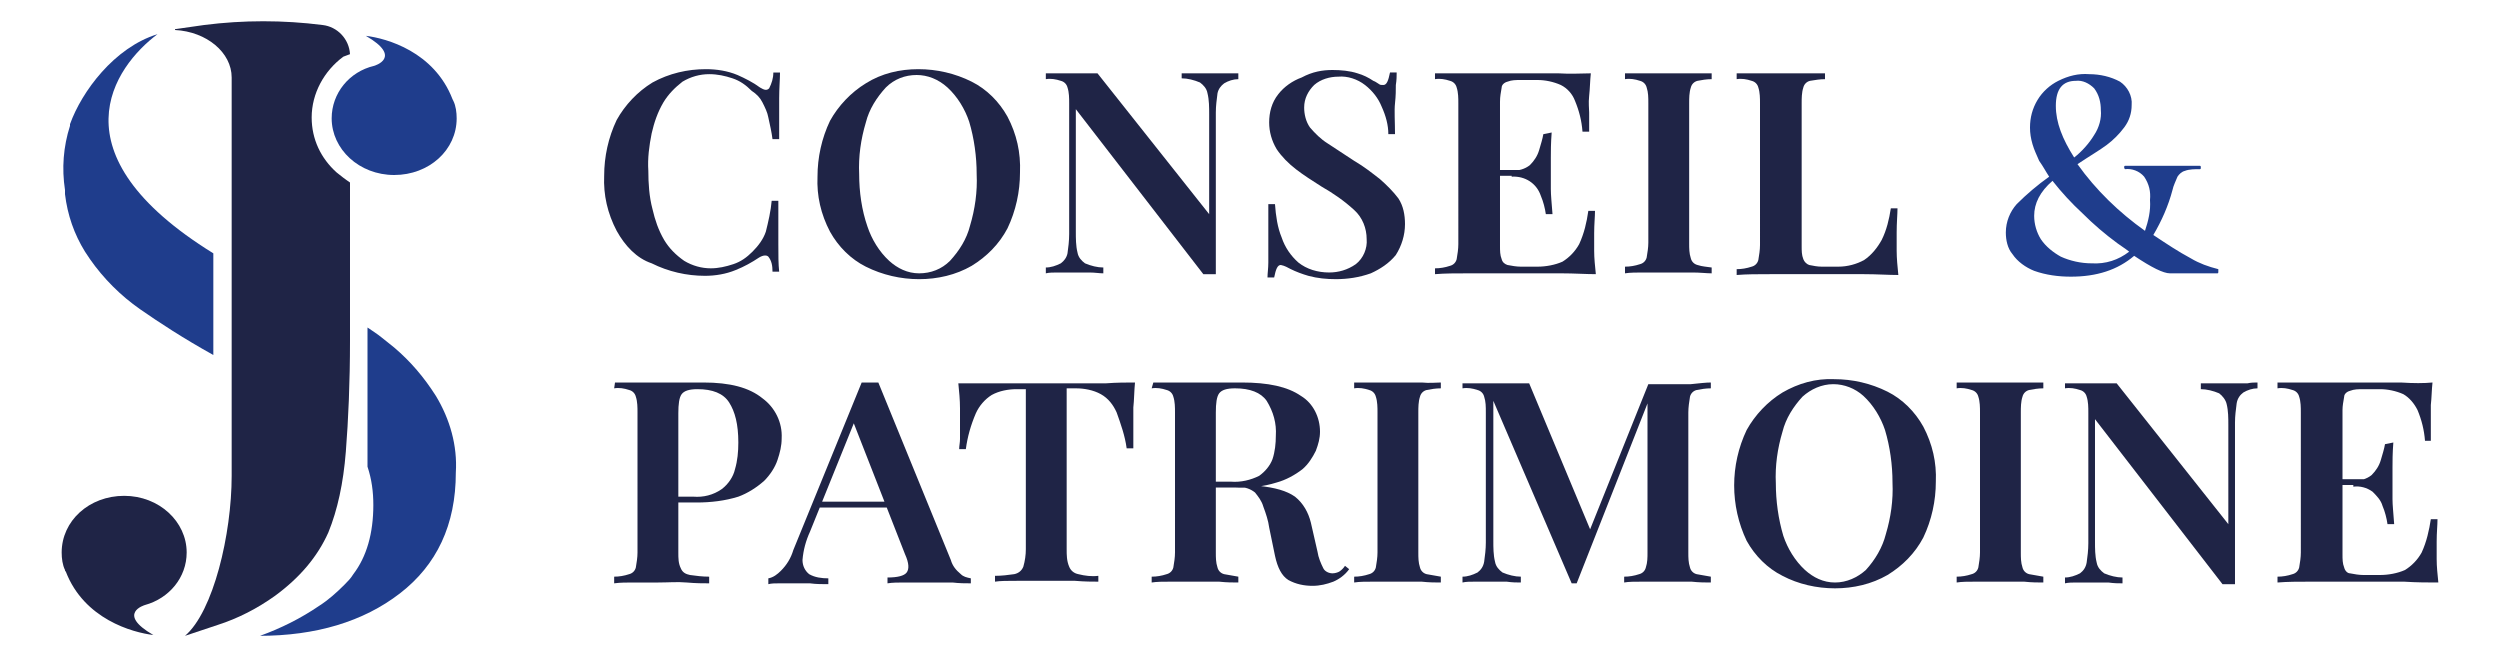 <?xml version="1.0" encoding="UTF-8"?> <!-- Generator: Adobe Illustrator 24.3.0, SVG Export Plug-In . SVG Version: 6.00 Build 0) --> <svg xmlns="http://www.w3.org/2000/svg" xmlns:xlink="http://www.w3.org/1999/xlink" version="1.1" id="Calque_1" x="0px" y="0px" viewBox="0 0 300 79.6" style="enable-background:new 0 0 300 79.6;" xml:space="preserve"> <style type="text/css"> .st0{fill:#1F2446;} .st1{fill:#1F3D8C;} </style> <g> <path class="st0" d="M22.4,66.3c0-3.7-3.3-6.8-7.5-6.8s-7.5,3-7.5,6.8c0,0.7,0.1,1.5,0.4,2.1l0,0l0,0c0,0.1,0,0.1,0.1,0.2 c2.2,5.7,8,7.3,10.5,7.6c-4.5-2.6-1-3.6-1-3.6l0,0C20.3,71.8,22.4,69.3,22.4,66.3z"></path> <g> <path class="st1" d="M39.8,14.2c0,3.7,3.3,6.8,7.5,6.8s7.5-3,7.5-6.8c0-0.7-0.1-1.5-0.4-2.1l0,0l0,0l-0.1-0.2 c-2.2-5.7-7.9-7.3-10.4-7.6c4.5,2.6,1,3.6,1,3.6l0,0C41.9,8.6,39.8,11.2,39.8,14.2z"></path> <path class="st1" d="M8.4,15.1c-0.8,2.5-1,5.1-0.6,7.7l0,0.5c0.3,2.5,1.1,4.8,2.4,6.9c0.2,0.3,0.4,0.6,0.6,0.9 c1.6,2.3,3.7,4.4,6,6c2.3,1.6,5.2,3.5,8.8,5.5V30.4C6.2,18.4,13.7,8,18.9,4.1C13.7,5.7,9.8,11,8.4,14.9L8.4,15.1z"></path> <path class="st1" d="M52.3,47.5c-1.4-2.2-3-4.1-5-5.8c-0.5-0.4-1-0.8-1.5-1.2c-0.5-0.4-1.1-0.8-1.7-1.2V56c0.5,1.5,0.7,3,0.7,4.6 c0,3.4-0.8,6.2-2.4,8.3c-0.3,0.5-0.7,0.9-1.1,1.3c-0.9,0.9-1.9,1.8-3,2.5c-2.2,1.5-4.6,2.7-7.1,3.6l-0.1,0h0 c6.8,0,12.5-1.7,16.9-5.1s6.7-8.2,6.7-14.5C54.9,53.5,54,50.3,52.3,47.5z"></path> </g> <path class="st0" d="M40.4,20.7c-1.9-1.7-3-4-3-6.6c0-2.9,1.5-5.6,3.8-7.3L42,6.5c-0.1-1.8-1.5-3.3-3.3-3.5 c-4.7-0.6-9.5-0.6-14.2,0L21,3.5v0.1c3.8,0.2,6.8,2.7,6.8,5.7v47.8c0,7-2.2,16.3-5.6,19.2l3.9-1.3c2.5-0.8,4.8-2,6.9-3.5 c3-2.2,5.1-4.7,6.4-7.6c1.1-2.7,1.8-5.9,2.1-9.7c0.3-3.8,0.5-8.3,0.5-13.3v-19C41.4,21.5,40.9,21.1,40.4,20.7z"></path> </g> <g> <g id="Conseil"> <g> <path class="st0" d="M84.7,8.3c1.3,0,2.6,0.2,3.8,0.7c0.9,0.4,1.9,0.9,2.7,1.5c0.5,0.3,0.8,0.4,1.1,0.1c0.3-0.6,0.5-1.2,0.5-1.9 h0.8c0,0.8-0.1,1.9-0.1,3.1s0,2.9,0,4.9h-0.8c-0.1-0.8-0.3-1.7-0.5-2.6c-0.1-0.6-0.4-1.2-0.7-1.8c-0.3-0.6-0.7-1-1.3-1.4 c-0.7-0.7-1.4-1.2-2.3-1.5c-0.9-0.3-1.8-0.5-2.8-0.5c-1.1,0-2.2,0.3-3.2,0.9c-0.9,0.7-1.7,1.5-2.3,2.5c-0.7,1.2-1.1,2.4-1.4,3.7 c-0.3,1.5-0.5,3-0.4,4.5c0,1.5,0.1,3.1,0.5,4.6c0.3,1.3,0.7,2.5,1.4,3.7c0.6,1,1.4,1.8,2.4,2.5c1,0.6,2.1,0.9,3.2,0.9 c0.9,0,1.8-0.2,2.7-0.5c0.9-0.3,1.6-0.8,2.3-1.5c0.7-0.7,1.3-1.5,1.6-2.4c0.3-1.2,0.6-2.5,0.7-3.7h0.8c0,2.1,0,3.8,0,5.2 c0,1.3,0,2.4,0.1,3.3h-0.8c0-0.7-0.1-1.3-0.5-1.8c-0.2-0.2-0.6-0.2-1.1,0.1c-0.9,0.6-1.8,1.1-2.8,1.5c-1.2,0.5-2.5,0.7-3.7,0.7 c-2.2,0-4.4-0.5-6.4-1.5C76.4,31,75,29.5,74,27.7c-1.1-2.1-1.6-4.3-1.5-6.6c0-2.3,0.5-4.6,1.5-6.7c1-1.8,2.5-3.4,4.3-4.5 C80.3,8.8,82.5,8.3,84.7,8.3z"></path> <path class="st0" d="M110.2,8.3c2.2,0,4.4,0.5,6.4,1.5c1.8,0.9,3.3,2.4,4.3,4.2c1.1,2.1,1.6,4.3,1.5,6.7c0,2.3-0.5,4.6-1.5,6.7 c-1,1.9-2.5,3.4-4.3,4.5c-1.9,1.1-4.1,1.6-6.3,1.6c-2.2,0-4.4-0.5-6.4-1.5c-1.8-0.9-3.3-2.4-4.3-4.2c-1.1-2.1-1.6-4.3-1.5-6.6 c0-2.3,0.5-4.6,1.5-6.7c1-1.8,2.5-3.4,4.3-4.5C105.8,8.8,108,8.3,110.2,8.3z M110,9c-1.4,0-2.7,0.5-3.7,1.5 c-1.1,1.2-2,2.6-2.4,4.2c-0.6,2-0.9,4.1-0.8,6.2c0,2.1,0.3,4.3,1,6.3c0.5,1.5,1.4,3,2.6,4.1c1,0.9,2.2,1.5,3.6,1.5 s2.7-0.5,3.7-1.5c1.1-1.2,2-2.6,2.4-4.2c0.6-2,0.9-4.1,0.8-6.2c0-2.1-0.3-4.3-0.9-6.3c-0.5-1.5-1.4-3-2.6-4.1 C112.6,9.5,111.3,9,110,9L110,9z"></path> <path class="st0" d="M148.6,8.8v0.7c-0.6,0-1.2,0.2-1.7,0.5c-0.4,0.3-0.7,0.7-0.8,1.2c-0.1,0.8-0.2,1.5-0.2,2.3v19.4 c-0.2,0-0.5,0-0.7,0s-0.5,0-0.8,0l-15.3-19.8v14.7c0,0.8,0,1.7,0.2,2.5c0.1,0.6,0.5,1,0.9,1.3c0.7,0.3,1.5,0.5,2.2,0.5v0.7 c-0.5,0-1-0.1-1.7-0.1h-2H127c-0.6,0-1.1,0-1.5,0.1v-0.7c0.6,0,1.2-0.2,1.8-0.5c0.4-0.3,0.7-0.7,0.8-1.2c0.1-0.7,0.2-1.5,0.2-2.3 V12.4c0-0.6,0-1.3-0.2-1.9c-0.1-0.4-0.4-0.7-0.8-0.8c-0.6-0.2-1.2-0.3-1.8-0.2V8.8c0.4,0,0.8,0,1.5,0c0.6,0,1.2,0,1.7,0 s1.1,0,1.6,0l1.4,0l13.4,16.9v-12c0-0.8,0-1.7-0.2-2.5c-0.1-0.6-0.5-1-0.9-1.3c-0.7-0.3-1.5-0.5-2.2-0.5V8.8c0.5,0,1,0,1.8,0 c0.7,0,1.4,0,2,0c0.6,0,1.2,0,1.8,0C147.8,8.8,148.2,8.8,148.6,8.8z"></path> <path class="st0" d="M159.9,8.4c1,0,2.1,0.1,3,0.4c0.7,0.2,1.3,0.5,1.9,0.9c0.3,0.1,0.5,0.3,0.7,0.4c0.1,0.1,0.3,0.1,0.5,0.1 c0.4,0,0.6-0.5,0.8-1.5h0.8c0,0.4,0,0.9-0.1,1.5c0,0.6,0,1.3-0.1,2.2s0,2.2,0,3.7h-0.8c0-1.1-0.3-2.2-0.8-3.3 c-0.4-1-1.1-1.9-2-2.6c-0.9-0.7-2.1-1.1-3.2-1c-1,0-2.1,0.3-2.9,1c-0.7,0.7-1.2,1.6-1.2,2.7c0,0.8,0.2,1.7,0.7,2.4 c0.6,0.7,1.3,1.4,2.1,1.9c0.9,0.6,2,1.3,3.2,2.1c1.2,0.7,2.2,1.5,3.1,2.2c0.8,0.7,1.6,1.5,2.2,2.3c0.6,0.9,0.8,2,0.8,3.1 c0,1.3-0.4,2.6-1.1,3.7c-0.8,1-1.9,1.7-3,2.2c-1.4,0.5-2.8,0.7-4.2,0.7c-1.1,0-2.2-0.1-3.3-0.4c-0.7-0.2-1.5-0.5-2.1-0.8 c-0.4-0.2-0.7-0.4-1.2-0.5c-0.4,0-0.6,0.5-0.8,1.5h-0.8c0-0.5,0.1-1.1,0.1-1.8s0-1.6,0-2.7c0-1.1,0-2.5,0-4.3h0.8 c0.1,1.4,0.3,2.8,0.8,4c0.4,1.2,1.1,2.2,2,3c1,0.8,2.3,1.2,3.7,1.2c1.1,0,2.2-0.3,3.2-1c0.9-0.7,1.4-1.9,1.3-3 c0-1.3-0.5-2.6-1.5-3.5c-1.2-1.1-2.5-2-3.9-2.8c-1.1-0.7-2.2-1.4-3.1-2.1c-0.9-0.7-1.7-1.5-2.3-2.4c-0.6-1-0.9-2.1-0.9-3.2 c0-1.2,0.3-2.4,1.1-3.4c0.7-0.9,1.7-1.6,2.8-2C157.5,8.6,158.7,8.4,159.9,8.4z"></path> <path class="st0" d="M190.9,8.8c-0.1,0.9-0.1,1.8-0.2,2.7s0,1.5,0,2c0,0.5,0,0.8,0,1.3c0,0.4,0,0.7,0,1h-0.8 c-0.1-1.3-0.4-2.5-0.9-3.7c-0.3-0.8-0.9-1.5-1.7-1.9c-0.9-0.4-1.9-0.6-2.8-0.6h-2c-0.6,0-1.1,0-1.6,0.2c-0.4,0.1-0.7,0.4-0.7,0.7 c-0.1,0.6-0.2,1.1-0.2,1.7v17.3c0,0.6,0,1.1,0.2,1.6c0.1,0.4,0.4,0.6,0.7,0.7c0.5,0.1,1.1,0.2,1.6,0.2h2c1,0,2.1-0.2,3-0.6 c0.8-0.5,1.5-1.2,2-2.1c0.6-1.3,0.9-2.6,1.1-4h0.8c0,0.7-0.1,1.6-0.1,2.7c0,0.5,0,1.2,0,2.1s0.1,1.8,0.2,2.8 c-1.2,0-2.6-0.1-4.1-0.1h-4.1h-3h-4.1c-1.5,0-2.8,0-4,0.1v-0.7c0.6,0,1.2-0.1,1.8-0.3c0.4-0.1,0.7-0.4,0.8-0.8 c0.1-0.6,0.2-1.2,0.2-1.8V12.4c0-0.6,0-1.3-0.2-1.9c-0.1-0.4-0.4-0.7-0.8-0.8c-0.6-0.2-1.2-0.3-1.8-0.2V8.8l4,0 c1.5,0,2.8,0,4.1,0h3c1.1,0,2.3,0,3.7,0C188.5,8.9,189.8,8.8,190.9,8.8z M185.2,20.4v0.7h-6.3v-0.7H185.2z M186.2,15.9 c-0.1,1.3-0.1,2.3-0.1,3c0,0.7,0,1.3,0,1.9c0,0.6,0,1.2,0,1.9s0.1,1.7,0.2,3h-0.8c-0.1-0.7-0.3-1.5-0.6-2.2 c-0.5-1.5-1.9-2.4-3.5-2.3v-0.7c0.8,0,1.6-0.2,2.2-0.7c0.5-0.5,0.9-1.1,1.1-1.8c0.2-0.7,0.4-1.3,0.5-1.9L186.2,15.9z"></path> <path class="st0" d="M205.4,8.8v0.7c-0.6,0-1.2,0.1-1.7,0.2c-0.4,0.1-0.7,0.4-0.8,0.8c-0.2,0.6-0.2,1.3-0.2,1.9v16.8 c0,0.6,0,1.2,0.2,1.8c0.1,0.4,0.4,0.7,0.8,0.8c0.6,0.2,1.1,0.2,1.7,0.3v0.7c-0.6,0-1.4-0.1-2.3-0.1h-2.8h-3c-0.9,0-1.7,0-2.3,0.1 V32c0.6,0,1.2-0.1,1.8-0.3c0.4-0.1,0.7-0.4,0.8-0.8c0.1-0.6,0.2-1.2,0.2-1.8V12.4c0-0.7,0-1.3-0.2-1.9c-0.1-0.4-0.4-0.7-0.8-0.8 c-0.6-0.2-1.2-0.3-1.8-0.2V8.8c0.6,0,1.4,0,2.3,0s1.9,0,3,0c0.9,0,1.9,0,2.8,0C204,8.8,204.8,8.8,205.4,8.8z"></path> <path class="st0" d="M219,8.8v0.7c-0.6,0-1.2,0.1-1.8,0.2c-0.4,0.1-0.7,0.4-0.8,0.8c-0.2,0.6-0.2,1.3-0.2,1.9v17.1 c0,0.6,0,1.1,0.2,1.6c0.1,0.3,0.4,0.6,0.7,0.7c0.5,0.1,1,0.2,1.5,0.2h2c1.1,0,2.2-0.3,3.1-0.8c0.9-0.6,1.6-1.5,2.1-2.4 c0.6-1.2,0.9-2.5,1.1-3.8h0.8c0,0.7-0.1,1.7-0.1,2.9c0,0.5,0,1.2,0,2.2c0,0.9,0.1,1.9,0.2,2.9c-1.2,0-2.6-0.1-4.1-0.1h-4.1h-3.1 h-4.1c-1.5,0-2.8,0-4,0.1v-0.7c0.6,0,1.2-0.1,1.8-0.3c0.4-0.1,0.7-0.4,0.8-0.8c0.1-0.6,0.2-1.2,0.2-1.8V12.4c0-0.6,0-1.3-0.2-1.9 c-0.1-0.4-0.4-0.7-0.8-0.8c-0.6-0.2-1.2-0.3-1.8-0.2V8.8c0.6,0,1.4,0,2.3,0c0.9,0,1.9,0,3,0c1,0,1.9,0,2.9,0 C217.6,8.8,218.4,8.8,219,8.8z"></path> <path class="st1" d="M266.2,32.6c0,0.1,0,0.2-0.1,0.2h-5.7c-0.8,0-2.2-0.7-4.3-2.1c-2,1.7-4.5,2.5-7.6,2.5c-1.5,0-3-0.2-4.4-0.7 c-1-0.4-2-1.1-2.6-2c-0.6-0.7-0.8-1.7-0.8-2.6c0-1.3,0.5-2.5,1.3-3.4c1.2-1.2,2.5-2.3,3.9-3.3c-0.4-0.6-0.7-1.2-1.2-1.9 c-0.3-0.7-0.6-1.3-0.8-2c-0.2-0.7-0.3-1.3-0.3-2c0-1.2,0.3-2.3,0.9-3.3c0.6-1,1.5-1.8,2.5-2.3c1.2-0.6,2.4-0.9,3.7-0.8 c1.3,0,2.6,0.3,3.7,0.9c0.9,0.6,1.5,1.7,1.4,2.8c0,1-0.3,1.9-0.9,2.7c-0.6,0.8-1.3,1.5-2.1,2.1c-0.8,0.6-2,1.3-3.5,2.3 c2.2,3.1,5,5.8,8.1,8c0.4-1.2,0.7-2.4,0.6-3.7c0.1-1-0.1-1.9-0.7-2.8c-0.6-0.7-1.5-1-2.3-0.9c0,0-0.1-0.1-0.1-0.2s0-0.2,0.1-0.2 l9,0c0.1,0,0.1,0.1,0.1,0.2s0,0.2-0.1,0.2c-0.6,0-1.3,0-1.8,0.2c-0.4,0.1-0.7,0.4-0.9,0.7c-0.2,0.5-0.5,1.1-0.6,1.6 c-0.5,1.9-1.3,3.7-2.3,5.4c1.5,1,3,2,4.5,2.8c1,0.6,2.1,1,3.3,1.3C266.2,32.4,266.2,32.4,266.2,32.6z M255.5,30.2 c-0.5-0.4-1-0.7-1.4-1c-1.5-1.1-2.9-2.3-4.2-3.6c-1.3-1.2-2.5-2.5-3.6-3.9c-1.5,1.3-2.2,2.7-2.2,4.2c0,1,0.3,2,0.8,2.8 c0.6,0.9,1.5,1.6,2.4,2.1c1.1,0.5,2.4,0.8,3.7,0.8C252.7,31.7,254.2,31.2,255.5,30.2z M248.9,18.9c0.9-0.7,1.8-1.7,2.4-2.7 c0.6-0.9,0.9-2,0.8-3c0-0.9-0.2-1.8-0.8-2.6c-0.6-0.6-1.4-1-2.2-0.9c-1.6,0-2.4,1-2.4,3S247.5,16.7,248.9,18.9z"></path> </g> </g> <g id="patrimoine"> <g> <path class="st0" d="M73.8,45.9c0.6,0,1.4,0,2.3,0s1.8,0,2.8,0c1.2,0,2.2,0,3.3,0h2.2c3.2,0,5.5,0.6,7.1,1.9 c1.5,1.1,2.4,2.9,2.3,4.8c0,0.9-0.2,1.7-0.5,2.6c-0.3,0.9-0.9,1.8-1.6,2.5c-0.9,0.8-2,1.5-3.1,1.9c-1.6,0.5-3.3,0.7-5,0.7h-3.6 v-0.7h3.2c1.2,0.1,2.4-0.2,3.4-0.9c0.8-0.6,1.4-1.5,1.6-2.4c0.3-1,0.4-2.1,0.4-3.2c0-2.2-0.4-3.7-1.1-4.8c-0.7-1.1-2-1.6-3.8-1.6 c-1,0-1.6,0.2-1.9,0.6c-0.3,0.4-0.4,1.2-0.4,2.3v16.7c0,0.7,0,1.3,0.3,1.9c0.2,0.5,0.6,0.7,1.1,0.8c0.7,0.1,1.5,0.2,2.3,0.2V70 c-0.7,0-1.6,0-2.7-0.1s-2.2,0-3.4,0c-1,0-2,0-2.9,0s-1.7,0-2.4,0.1v-0.8c0.6,0,1.2-0.1,1.8-0.3c0.4-0.1,0.7-0.4,0.8-0.8 c0.1-0.6,0.2-1.2,0.2-1.8V49.5c0-0.6,0-1.3-0.2-1.9c-0.1-0.4-0.4-0.7-0.8-0.8c-0.6-0.2-1.2-0.3-1.8-0.2L73.8,45.9z"></path> <path class="st0" d="M105.4,45.9l8.7,21.3c0.2,0.7,0.6,1.2,1.2,1.7c0.3,0.3,0.7,0.4,1.2,0.5V70c-0.6,0-1.4,0-2.2-0.1 c-0.8,0-1.7,0-2.7,0c-1,0-2,0-2.9,0s-1.6,0-2.2,0.1v-0.7c1.2,0,2-0.2,2.3-0.6s0.3-1.1-0.2-2.2l-6.3-16.1l0.6-0.7l-5.7,14.1 c-0.5,1.1-0.8,2.2-0.9,3.4c0,0.7,0.3,1.3,0.8,1.7c0.7,0.4,1.5,0.5,2.3,0.5v0.7c-0.7,0-1.5,0-2.2-0.1c-0.7,0-1.4,0-2.2,0 c-0.5,0-1,0-1.5,0s-0.9,0-1.3,0.1v-0.7c0.6-0.1,1.1-0.5,1.5-0.9c0.7-0.7,1.2-1.5,1.5-2.5l8.2-20.1c0.3,0,0.6,0,0.9,0 C104.8,45.9,105.1,45.9,105.4,45.9z M108.5,60.2v0.7H97.9l0.4-0.7C98.3,60.2,108.5,60.2,108.5,60.2z"></path> <path class="st0" d="M136.2,45.9c-0.1,1-0.1,2.1-0.2,3c0,1,0,1.7,0,2.2c0,0.5,0,1,0,1.5c0,0.4,0,0.8,0,1.2h-0.8 c-0.2-1.5-0.7-2.9-1.2-4.3c-0.4-0.9-1-1.7-1.9-2.2c-0.9-0.5-2-0.7-3-0.7H128v19.3c0,0.7,0,1.4,0.3,2.1c0.2,0.5,0.6,0.8,1.1,0.9 c0.8,0.2,1.6,0.3,2.4,0.2v0.7c-0.7,0-1.6,0-2.8-0.1c-1.1,0-2.3,0-3.5,0c-1.2,0-2.4,0-3.5,0s-2,0-2.6,0.1v-0.7 c0.8,0,1.6-0.1,2.3-0.2c0.5-0.1,0.9-0.4,1.1-0.9c0.2-0.7,0.3-1.4,0.3-2.1V46.7H122c-1,0-2.1,0.2-3,0.7c-0.8,0.5-1.5,1.3-1.9,2.2 c-0.6,1.4-1,2.8-1.2,4.3h-0.8c0-0.4,0.1-0.8,0.1-1.2c0-0.5,0-0.9,0-1.5s0-1.3,0-2.2c0-1-0.1-2-0.2-3c1,0,2.2,0,3.5,0 c1.3,0,2.5,0,3.7,0h6.8c1.3,0,2.5,0,3.7,0C134,45.9,135.2,45.9,136.2,45.9z"></path> <path class="st0" d="M138.4,45.9c0.6,0,1.4,0,2.3,0s1.8,0,2.8,0c1.2,0,2.2,0,3.3,0h2.2c3.2,0,5.5,0.5,7.1,1.6 c1.5,0.9,2.3,2.6,2.3,4.3c0,0.8-0.2,1.5-0.5,2.3c-0.4,0.8-0.9,1.6-1.6,2.2c-0.9,0.7-2,1.3-3.1,1.6c-1.6,0.5-3.3,0.7-5.1,0.6h-3.4 v-0.7h3c1.2,0.1,2.4-0.2,3.4-0.7c0.7-0.5,1.3-1.2,1.6-2c0.3-0.9,0.4-1.9,0.4-2.8c0.1-1.5-0.3-2.9-1.1-4.2c-0.7-1-2-1.5-3.8-1.5 c-1,0-1.6,0.2-1.9,0.6c-0.3,0.4-0.4,1.2-0.4,2.3v16.8c0,0.6,0,1.2,0.2,1.8c0.1,0.4,0.4,0.7,0.8,0.8c0.6,0.1,1.1,0.2,1.7,0.3v0.7 c-0.6,0-1.4,0-2.3-0.1c-0.9,0-1.9,0-2.8,0c-1.1,0-2.1,0-3,0s-1.7,0-2.3,0.1v-0.7c0.6,0,1.2-0.1,1.8-0.3c0.4-0.1,0.7-0.4,0.8-0.8 c0.1-0.6,0.2-1.2,0.2-1.8V49.5c0-0.6,0-1.3-0.2-1.9c-0.1-0.4-0.4-0.7-0.8-0.8c-0.6-0.2-1.2-0.3-1.8-0.2L138.4,45.9z M144.8,57.9 c1.1,0,2.1,0.1,2.8,0.1l1.9,0.1c0.5,0,1,0.1,1.5,0.2c2,0.2,3.4,0.6,4.4,1.3c1,0.8,1.6,1.9,1.9,3.1l0.8,3.5c0.1,0.7,0.4,1.4,0.7,2 c0.2,0.4,0.7,0.6,1.1,0.6c0.3,0,0.6-0.1,0.8-0.2c0.3-0.2,0.5-0.4,0.7-0.7l0.5,0.4c-0.5,0.7-1.2,1.2-1.9,1.5 c-0.8,0.3-1.6,0.5-2.5,0.5c-1,0-2-0.2-2.9-0.7c-0.8-0.5-1.3-1.5-1.6-2.9l-0.7-3.4c-0.1-0.8-0.4-1.7-0.7-2.5 c-0.2-0.7-0.6-1.2-1-1.7c-0.5-0.4-1.2-0.7-1.9-0.6h-3.8L144.8,57.9z"></path> <path class="st0" d="M172.9,45.9v0.7c-0.6,0-1.2,0.1-1.7,0.2c-0.4,0.1-0.7,0.4-0.8,0.8c-0.2,0.6-0.2,1.3-0.2,1.9v16.8 c0,0.6,0,1.2,0.2,1.8c0.1,0.4,0.4,0.7,0.8,0.8c0.6,0.1,1.1,0.2,1.7,0.3v0.7c-0.6,0-1.4,0-2.3-0.1c-0.9,0-1.9,0-2.8,0 c-1.1,0-2.1,0-3,0s-1.7,0-2.3,0.1v-0.7c0.6,0,1.2-0.1,1.8-0.3c0.4-0.1,0.7-0.4,0.8-0.8c0.1-0.6,0.2-1.2,0.2-1.8V49.5 c0-0.6,0-1.3-0.2-1.9c-0.1-0.4-0.4-0.7-0.8-0.8c-0.6-0.2-1.2-0.3-1.8-0.2v-0.7c0.6,0,1.4,0,2.3,0s1.9,0,3,0c0.9,0,1.9,0,2.8,0 C171.6,46,172.3,45.9,172.9,45.9z"></path> <path class="st0" d="M205.3,45.9v0.7c-0.6,0-1.2,0.1-1.7,0.2c-0.4,0.1-0.7,0.4-0.8,0.8c-0.1,0.6-0.2,1.3-0.2,1.9v16.8 c0,0.6,0,1.2,0.2,1.8c0.1,0.4,0.4,0.7,0.8,0.8c0.6,0.1,1.1,0.2,1.7,0.3v0.7c-0.6,0-1.4,0-2.3-0.1c-0.9,0-1.9,0-2.9,0 c-1.1,0-2.1,0-3,0s-1.7,0-2.2,0.1v-0.7c0.6,0,1.2-0.1,1.8-0.3c0.4-0.1,0.7-0.4,0.8-0.8c0.2-0.6,0.2-1.2,0.2-1.8V47.9l0.2,0 L189.2,70h-0.6l-9.4-21.9v16.8c0,0.8,0,1.7,0.2,2.5c0.1,0.6,0.5,1,0.9,1.3c0.7,0.3,1.5,0.5,2.2,0.5v0.7c-0.5,0-1,0-1.7-0.1h-2.2 H177c-0.6,0-1.1,0-1.5,0.1v-0.7c0.6,0,1.2-0.2,1.8-0.5c0.4-0.3,0.7-0.7,0.8-1.3c0.1-0.7,0.2-1.5,0.2-2.3V49.5 c0-0.7,0-1.3-0.2-1.9c-0.1-0.4-0.4-0.7-0.8-0.8c-0.6-0.2-1.2-0.3-1.8-0.2V46c0.4,0,0.8,0,1.5,0c0.6,0,1.2,0,1.7,0 c0.9,0,1.7,0,2.6,0c0.8,0,1.5,0,2.2,0l7.6,18.2l-0.8,0.6l7.5-18.7h2.2c1,0,1.9,0,2.9,0C203.9,46,204.7,45.9,205.3,45.9z"></path> <path class="st0" d="M220.1,45.5c2.2,0,4.4,0.5,6.4,1.5c1.8,0.9,3.3,2.4,4.3,4.2c1.1,2.1,1.6,4.3,1.5,6.6c0,2.3-0.5,4.6-1.5,6.7 c-1,1.9-2.5,3.4-4.3,4.5c-1.9,1.1-4.1,1.6-6.3,1.6c-2.2,0-4.4-0.5-6.3-1.5c-1.8-0.9-3.3-2.4-4.3-4.2c-2-4.2-2-9.1,0-13.3 c1-1.8,2.5-3.4,4.3-4.5C215.8,46,217.9,45.4,220.1,45.5z M220,46.1c-1.4,0-2.7,0.6-3.7,1.5c-1.1,1.2-2,2.6-2.4,4.2 c-0.6,2-0.9,4.1-0.8,6.2c0,2.1,0.3,4.3,0.9,6.3c0.5,1.5,1.4,3,2.6,4.1c1,0.9,2.2,1.5,3.6,1.5s2.7-0.6,3.7-1.5 c1.1-1.2,2-2.7,2.4-4.3c0.6-2,0.9-4.1,0.8-6.2c0-2.1-0.3-4.3-0.9-6.3c-0.5-1.5-1.4-3-2.6-4.1C222.6,46.6,221.3,46.1,220,46.1 L220,46.1z"></path> <path class="st0" d="M245.2,45.9v0.7c-0.6,0-1.2,0.1-1.7,0.2c-0.4,0.1-0.7,0.4-0.8,0.8c-0.2,0.6-0.2,1.3-0.2,1.9v16.8 c0,0.6,0,1.2,0.2,1.8c0.1,0.4,0.4,0.7,0.8,0.8c0.6,0.1,1.1,0.2,1.7,0.3v0.7c-0.6,0-1.4,0-2.3-0.1c-0.9,0-1.9,0-2.8,0 c-1.1,0-2.1,0-3,0s-1.7,0-2.3,0.1v-0.7c0.6,0,1.2-0.1,1.8-0.3c0.4-0.1,0.7-0.4,0.8-0.8c0.1-0.6,0.2-1.2,0.2-1.8V49.5 c0-0.6,0-1.3-0.2-1.9c-0.1-0.4-0.4-0.7-0.8-0.8c-0.6-0.2-1.2-0.3-1.8-0.2v-0.7c0.6,0,1.4,0,2.3,0s1.9,0,3,0c0.9,0,1.9,0,2.8,0 C243.9,45.9,244.6,45.9,245.2,45.9z"></path> <path class="st0" d="M270.9,45.9v0.7c-0.6,0-1.2,0.2-1.7,0.5c-0.4,0.3-0.7,0.7-0.8,1.3c-0.1,0.8-0.2,1.5-0.2,2.3v19.4 c-0.2,0-0.4,0-0.7,0c-0.2,0-0.5,0-0.8,0l-15.3-19.8V65c0,0.8,0,1.7,0.2,2.5c0.1,0.6,0.5,1,0.9,1.3c0.7,0.3,1.5,0.5,2.2,0.5v0.7 c-0.5,0-1,0-1.7-0.1h-2h-1.7c-0.6,0-1.1,0-1.5,0.1v-0.7c0.6,0,1.2-0.2,1.8-0.5c0.4-0.3,0.7-0.7,0.8-1.3c0.1-0.7,0.2-1.5,0.2-2.3 V49.5c0-0.6,0-1.3-0.2-1.9c-0.1-0.4-0.4-0.7-0.8-0.8c-0.6-0.2-1.2-0.3-1.8-0.2V46c0.4,0,0.8,0,1.5,0s1.2,0,1.7,0 c0.6,0,1.1,0,1.6,0c0.5,0,1,0,1.4,0l13.4,16.9V51c0-0.8,0-1.7-0.2-2.5c-0.1-0.5-0.5-1-0.9-1.3c-0.7-0.3-1.5-0.5-2.2-0.5V46 c0.5,0,1,0,1.8,0c0.7,0,1.4,0,2,0s1.2,0,1.8,0C270.1,45.9,270.6,45.9,270.9,45.9z"></path> <path class="st0" d="M291.9,45.9c-0.1,0.9-0.1,1.8-0.2,2.7c0,0.9,0,1.5,0,2c0,0.5,0,0.8,0,1.3c0,0.4,0,0.7,0,1H291 c-0.1-1.3-0.4-2.5-0.9-3.7c-0.4-0.8-1-1.5-1.7-1.9c-0.9-0.4-1.9-0.6-2.8-0.6h-2c-0.6,0-1.1,0-1.6,0.2c-0.4,0.1-0.7,0.4-0.7,0.7 c-0.1,0.6-0.2,1.1-0.2,1.6v17.3c0,0.6,0,1.1,0.2,1.6c0.1,0.4,0.4,0.7,0.7,0.7c0.5,0.1,1.1,0.2,1.6,0.2h2c1,0,2.1-0.2,3-0.6 c0.8-0.5,1.5-1.2,2-2.1c0.6-1.3,0.9-2.7,1.1-4h0.8c0,0.7-0.1,1.6-0.1,2.7c0,0.5,0,1.2,0,2.1c0,0.9,0.1,1.8,0.2,2.8 c-1.2,0-2.6,0-4.1-0.1h-4.1h-3h-4.1c-1.5,0-2.8,0-4,0.1v-0.7c0.6,0,1.2-0.1,1.8-0.3c0.4-0.1,0.7-0.4,0.8-0.8 c0.1-0.6,0.2-1.2,0.2-1.8V49.5c0-0.6,0-1.3-0.2-1.9c-0.1-0.4-0.4-0.7-0.8-0.8c-0.6-0.2-1.2-0.3-1.8-0.2v-0.7l4,0 c1.5,0,2.8,0,4.1,0h3h3.7C289.6,46,290.9,46,291.9,45.9z M286.2,57.5v0.7h-6.3v-0.7H286.2z M287.2,53.1c-0.1,1.3-0.1,2.3-0.1,3 c0,0.7,0,1.3,0,1.9s0,1.2,0,1.9s0.1,1.6,0.2,3h-0.8c-0.1-0.7-0.3-1.5-0.6-2.2c-0.2-0.7-0.7-1.2-1.2-1.7c-0.7-0.5-1.5-0.7-2.3-0.6 v-0.7c0.8,0,1.6-0.2,2.2-0.7c0.5-0.5,0.9-1.1,1.1-1.8c0.2-0.7,0.4-1.3,0.5-1.9L287.2,53.1z"></path> </g> </g> </g> </svg> 